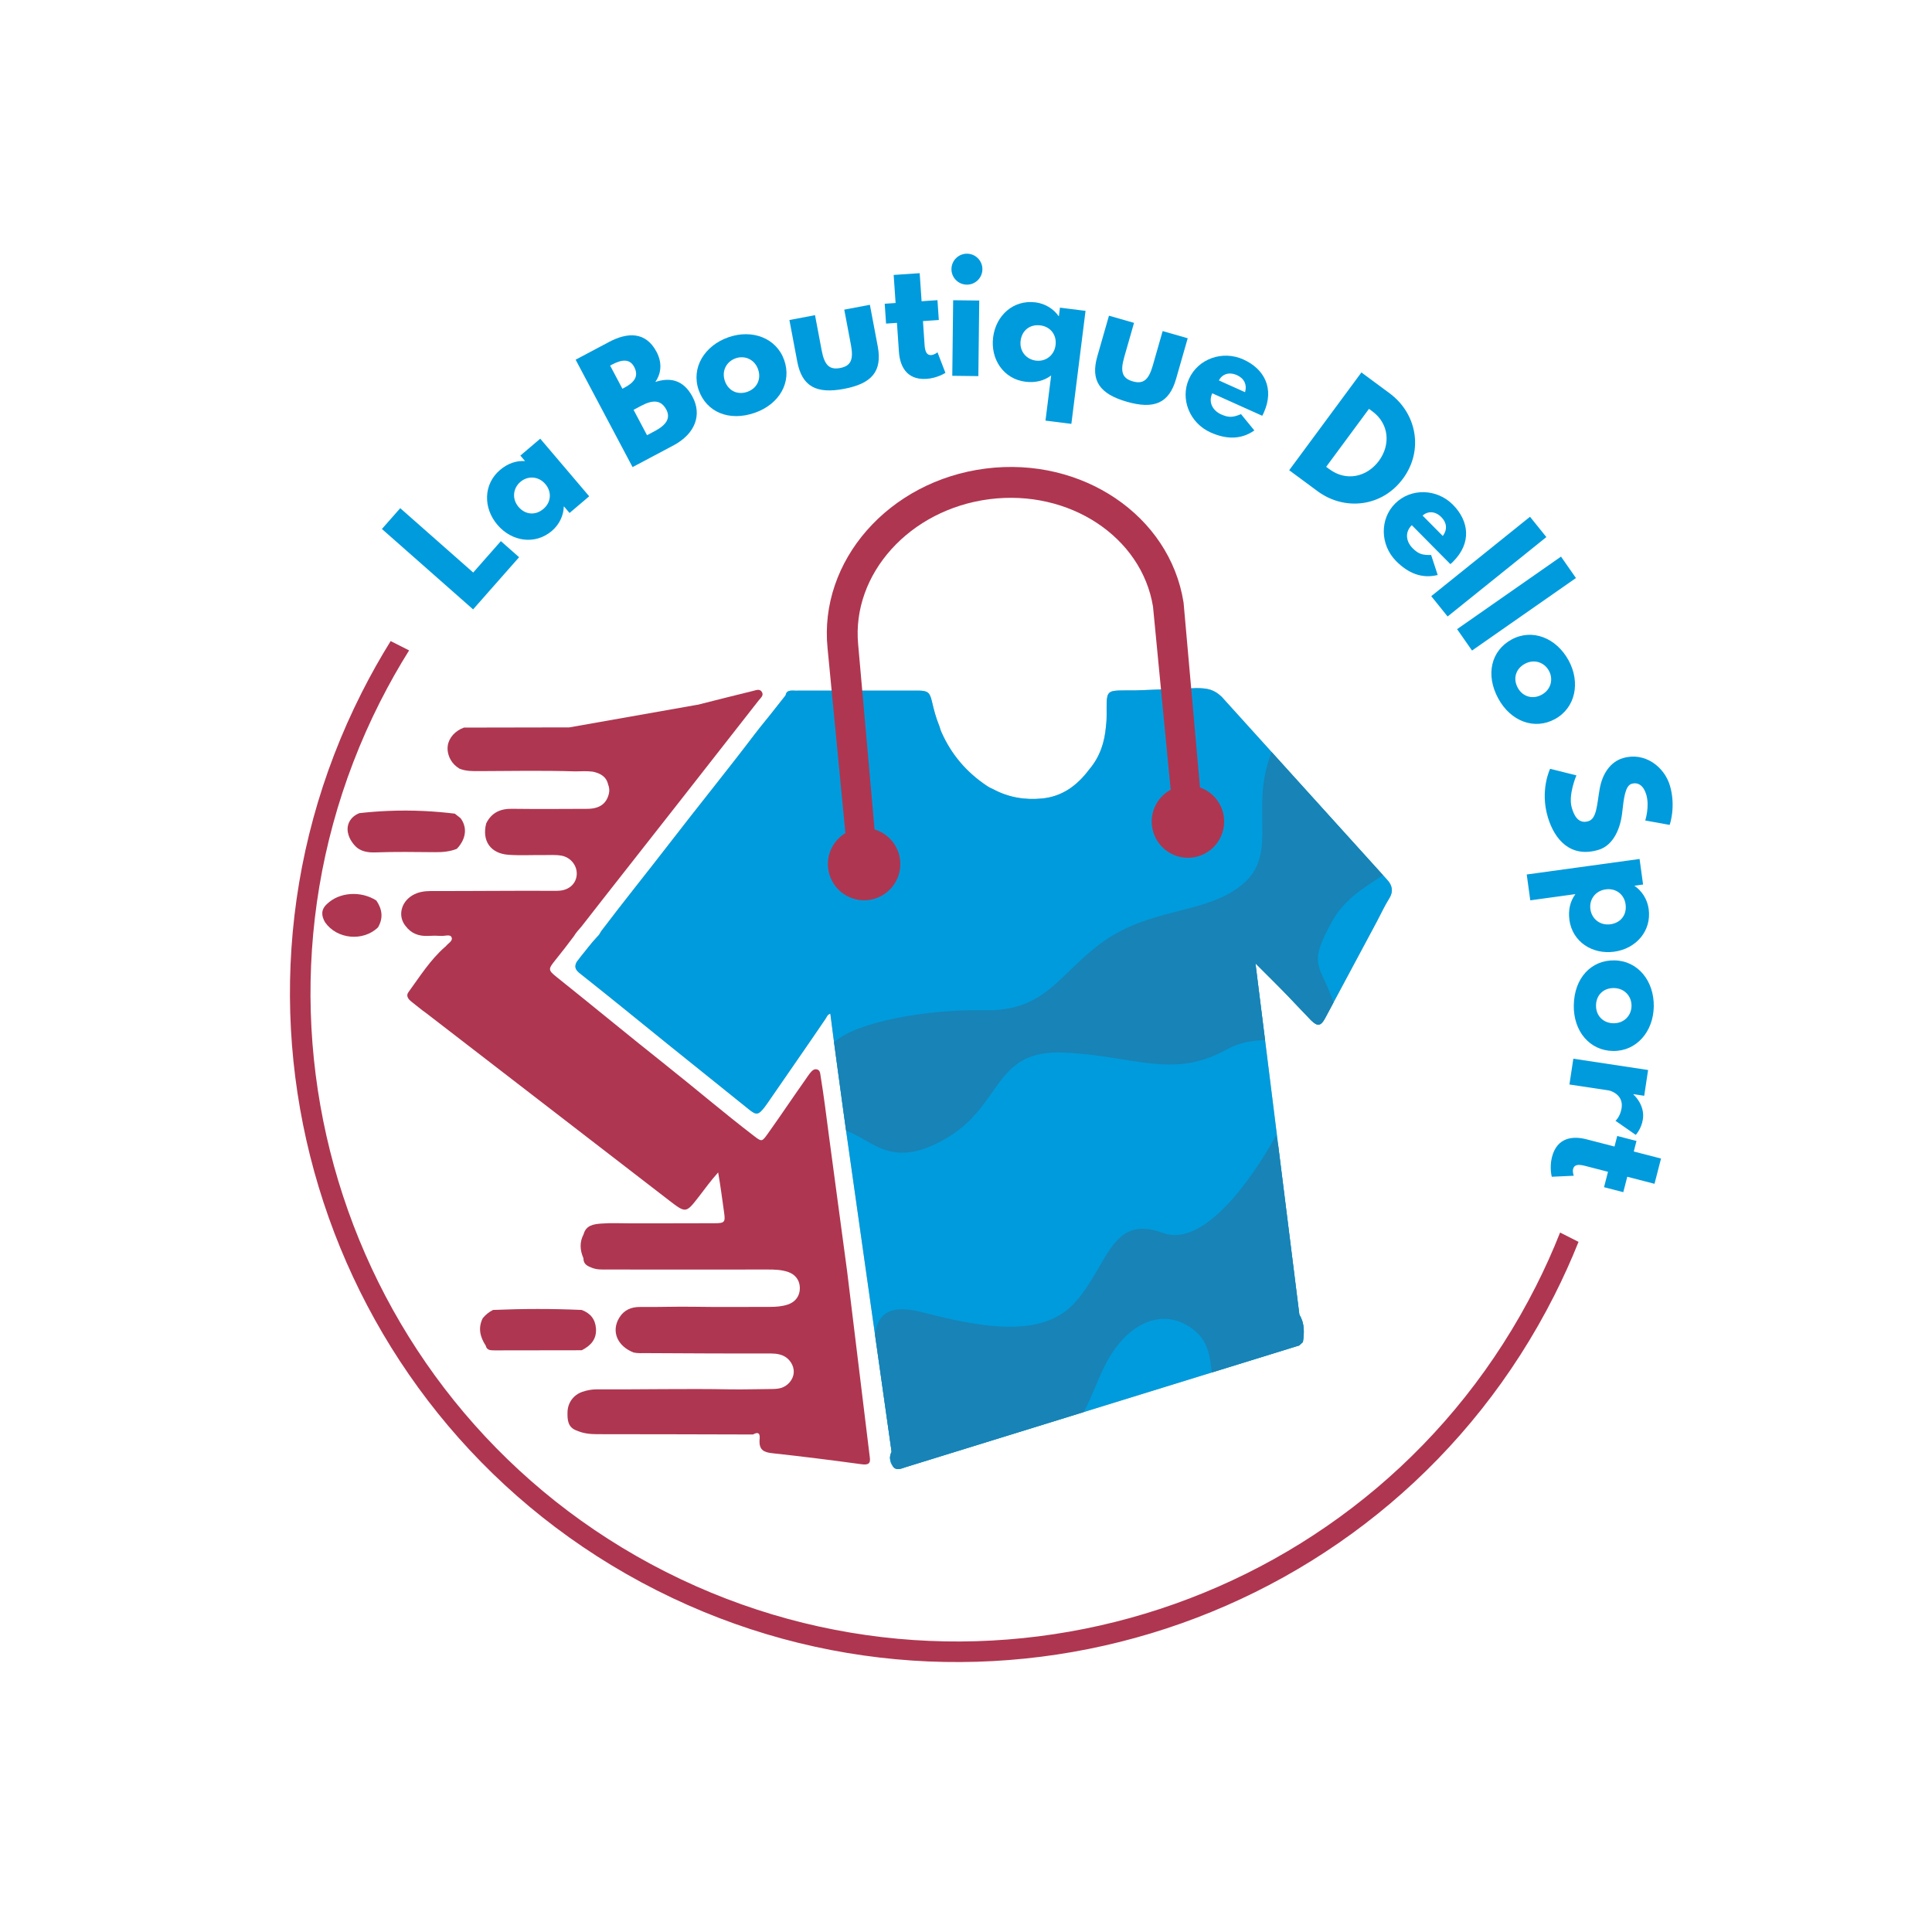 <svg xmlns="http://www.w3.org/2000/svg" id="Livello_1" data-name="Livello 1" viewBox="0 0 1080 1080"><defs><style>      .cls-1 {        fill: #af3650;      }      .cls-1, .cls-2, .cls-3, .cls-4 {        stroke-width: 0px;      }      .cls-2 {        fill: #009bdd;      }      .cls-3 {        fill: #1883b6;      }      .cls-4 {        fill: #83b9c8;      }    </style></defs><g><path class="cls-4" d="M719.37,556.18c-5.58-5.84-11.39-11.45-17.57-17.7l24.56,196.44c2.96,4.8,2.78,10,1.99,15.29l-2.04,1.88h0s-219.85,67.98-219.85,67.98c-2.37.73-5.15,2.23-7.12-.11-1.99-2.36-2.43-5.43-.93-8.44l-26.83-189.41c-2.51-18.45-5.07-36.89-7.4-55.44-1.63.4-1.96,1.76-2.62,2.74-10.72,15.83-21.73,31.46-32.53,47.24-.54.79-1.1,1.57-1.68,2.32-3.42,4.4-4.54,4.54-8.86,1.04-14.98-12.13-30.08-24.11-45.07-36.23-15.98-12.92-31.9-25.92-48.01-38.69-2.2-1.75-4.95-3.4-3.2-7.02.57-1.04,1.44-1.85,2.07-2.85,3.19-3.86,6.13-7.93,9.58-11.58.99-.86,1.58-1.99,2.22-3.11,12.68-16.74,25.88-33.08,38.7-49.71,15.62-20.26,31.76-40.11,47.22-60.5,3.75-4.94,7.8-9.65,11.58-14.56l5.6-7.09c.54-3.68,4.44-2.37,6.82-2.6l67.51-.02c5.19.09,6.3,1.01,7.48,6.17,1.04,4.52,2.23,8.97,3.97,13.26.48,1.14.68,2.38,1.2,3.51,5.51,12.59,14.05,22.63,25.46,30.25,1.13.79,2.36,1.39,3.62,1.94,8.55,4.58,17.72,6.11,27.27,5.18,11.39-1.11,19.74-7.35,26.39-16.26,6-7.03,8.67-15.33,9.38-24.4.58-4.27.23-8.56.37-12.84.18-5.61,1.2-6.66,6.72-6.88,3.17-.12,6.34-.02,9.52-.06l33.9-1.27c6.33,0,9.91.82,14.15,4.85l92.44,102.21c3,3.16,3.61,6.64,1.26,10.44-2.6,4.21-4.71,8.67-6.99,13.05l-28.79,53.79c-2.42,4.63-4.29,4.97-7.93,1.36l-13.53-14.18Z"></path><path class="cls-2" d="M776.61,502.17c-2.61,4.21-4.71,8.68-6.99,13.04l-24.21,45.22-4.58,8.56c-2.43,4.64-4.29,4.96-7.93,1.36l-13.52-14.17c-5.59-5.84-11.4-11.45-17.58-17.7l5.38,42.96,7.37,59.02,11.82,94.45c2.95,4.81,2.78,10,1.97,15.29-.67.63-1.36,1.26-2.03,1.88v.02l-48.94,15.13-71.64,22.14-99.28,30.69c-2.38.73-5.15,2.24-7.11-.1-1.19-1.42-1.82-3.08-1.82-4.83v-.02c0-1.19.29-2.39.88-3.6l-9.23-65.22-16.19-114.16-.13-.94-1.28-9.1c-1.78-13.14-3.6-26.26-5.33-39.44-.71-5.33-1.4-10.65-2.07-15.99-1.65.4-1.95,1.76-2.62,2.74-10.71,15.84-21.72,31.47-32.52,47.24-.54.79-1.09,1.57-1.69,2.32-3.43,4.41-4.54,4.56-8.87,1.05-14.98-12.13-30.07-24.12-45.05-36.22-15.99-12.93-31.91-25.94-48.02-38.69-2.2-1.74-4.94-3.41-3.2-7.03.57-1.03,1.44-1.84,2.07-2.85,3.2-3.85,6.13-7.93,9.58-11.57,1-.86,1.59-1.99,2.22-3.1,12.66-16.74,25.88-33.08,38.69-49.71,15.61-20.27,31.76-40.13,47.22-60.51,3.75-4.94,7.8-9.63,11.59-14.56l5.59-7.09c.54-3.68,4.44-2.38,6.82-2.61l67.52-.02c5.17.1,6.28,1.02,7.47,6.19,1.03,4.5,2.22,8.96,3.97,13.26.48,1.15.69,2.38,1.21,3.51,5.5,12.6,14.04,22.64,25.46,30.26,1.13.79,2.36,1.38,3.62,1.93,8.54,4.58,17.72,6.11,27.28,5.17,11.38-1.09,19.73-7.34,26.38-16.26,6-7.03,8.68-15.32,9.39-24.4.57-4.25.23-8.54.36-12.83.19-5.59,1.21-6.65,6.72-6.88,3.16-.11,6.34-.02,9.52-.06l33.89-1.26c6.34,0,9.92.82,14.16,4.85l27.89,30.84,62.25,68.82,2.3,2.55c3.01,3.16,3.6,6.65,1.26,10.44Z"></path><path class="cls-1" d="M389.82,394.01c10.34-2.62,20.68-5.23,31.05-7.76,1.65-.4,3.67-1.33,4.9.37,1.48,2.06-.56,3.51-1.67,4.93-28.95,36.97-57.84,73.97-86.91,110.85-4.04,5.12-8.05,10.27-12.05,15.43-1.5,1.8-3.16,3.47-4.34,5.52-3.43,4.61-6.96,9.14-10.56,13.61-3.85,4.79-3.84,5.39.9,9.18,20.56,16.43,40.84,33.2,61.46,49.56,16.36,12.98,32.24,26.57,48.83,39.27,4.4,3.37,4.49,3.36,7.74-1.18,7.23-10.12,14.13-20.48,21.31-30.63.74-1.04,1.4-2.14,2.21-3.12,1.03-1.24,2.15-2.66,3.92-2.26,1.92.44,1.88,2.36,2.14,3.9,1.8,11.02,3.17,22.1,4.62,33.16,3.31,25.29,6.85,50.55,10.18,75.84l12.64,103.71c.66,3.97-.97,4.62-4.75,4.11-16.55-2.26-33.13-4.34-49.73-6.14-4.72-.51-7.33-1.82-7.13-7.08.06-1.46.97-5.97-3.63-3.39h.04c-29.09-.07-58.17-.17-87.26-.17-3.87,0-7.6-.39-11.16-1.95-5.21-1.74-5.44-6.06-5.32-10.47.14-5.15,3.31-9.51,8.19-11.22,2.71-.95,5.52-1.45,8.43-1.43,24.7.13,49.41-.44,74.1,0,7.64.13,15.25-.13,22.88-.17,1.91-.01,3.83-.04,5.69-.58,3.94-1.14,6.95-4.78,7.18-8.65.22-3.85-2.35-7.88-6.07-9.47-2.87-1.23-5.91-1.19-8.94-1.18-22.47.07-44.94-.08-67.41-.19-2.39-.01-4.78.17-7.15-.35-9.15-3.63-12.55-11.86-8.01-19.39,2.67-4.42,6.79-6.12,11.71-6.06,10.03.12,20.05-.29,30.09-.12,14.17.24,28.35.06,42.53.07,3.36,0,6.7-.25,9.91-1.31,4.39-1.46,6.82-4.92,6.74-9.36-.08-4.22-2.48-7.49-6.7-8.9-3.67-1.22-7.5-1.32-11.34-1.32-29.78,0-59.56.09-89.35,0-2.86,0-5.77.17-8.52-.84-2.56-.95-5.14-2-5.06-5.45-1.95-4.48-2.28-8.95.09-13.41,1.32-5.04,5.61-5.64,9.66-5.97,5.55-.44,11.14-.14,16.71-.13,15.61.02,31.21-.05,46.82-.07,5.66,0,6.13-.57,5.34-6.07-1.01-7.04-1.87-14.1-3.31-22.33-4.32,4.8-7.39,9.17-10.64,13.35-7.36,9.48-7.34,9.56-16.74,2.34l-135.74-104.67c-2.87-1.98-5.5-4.31-8.28-6.43-1.78-1.37-3.25-3.27-1.78-5.29,6.4-8.79,12.2-18.1,20.5-25.36.15-.06.36-.27.44-.38,1.29-1.69,4.15-2.95,3.19-5.06-.81-1.79-3.75-.57-5.73-.71-2.37-.16-4.76-.16-7.13-.02-5.25.31-9.64-1.22-12.85-5.55-4.36-5.35-2.67-13.16,3.73-17.04,3.23-1.96,6.79-2.48,10.53-2.48,22.28.05,44.56-.22,66.84-.12,1.75,0,3.5.07,5.25-.1,5.39-.51,9.12-4.15,9.36-9.09.24-5-3.46-9.58-8.59-10.48-3.31-.58-6.67-.27-10.01-.31-6.52-.08-13.06.3-19.57-.16-10.03-.71-14.94-7.78-12.45-17.54,2.95-5.99,7.85-8.26,14.41-8.17,14.04.18,28.07.08,42.11.02,6.93-.03,10.79-2.93,12.09-8.57.42-1.83.16-3.46-.47-5.12-1.06-4.49-4.46-6.19-8.52-7.09-3.45-.39-5.82-.24-9.82-.16-17.83-.54-35.66-.24-53.49-.14-3.83.02-7.63.09-11.26-1.38-2.23-1.37-3.87-3.05-4.95-5.02-.58-1.04-2.11-4.12-1.59-7.79.65-4.53,4.21-8.4,9.07-10.15h-.07c19.65-.02,39.3-.04,58.95-.11l71.55-12.64Z"></path><path class="cls-1" d="M325.22,754.8c-16.23.02-32.47.05-48.7.07-2.1-.07-4.37.16-5-2.67-3.15-4.82-4.4-9.85-1.67-15.31,1.59-1.95,3.51-3.49,5.76-4.62,16.52-.69,33.04-.74,49.56,0,4.83,1.78,7.61,5.18,7.98,10.36.43,6.03-2.94,9.64-7.94,12.16Z"></path><path class="cls-1" d="M255.37,474.5c-3.91,1.56-7.96,1.91-12.15,1.87-11.16-.1-22.33-.28-33.47.13-8.93.33-11.5-3.74-13.08-5.95-.41-.57-3.94-5.72-1.54-10.86,1.59-3.41,4.83-4.77,5.76-5.13,5.01-.57,10.3-1,15.82-1.24,13.84-.59,26.45.15,37.54,1.52,1.06.84,2.13,1.67,3.19,2.51.84,1.09,1.86,2.78,2.28,5,1.24,6.49-3.76,11.57-4.34,12.15Z"></path><path class="cls-1" d="M210.37,503.39c3.31,4.84,3.99,9.84.91,15.06-8.34,7.99-22.91,6.6-29.52-2.81-2.18-3.67-2.42-7.14.99-10.27,6.87-6.68,18.93-7.54,27.62-1.98Z"></path><path class="cls-1" d="M670.79,440.17l-9.14-103.04-.08-.58c-7.72-48.23-56.62-81.49-110.61-74.62-54.21,6.9-93.33,51.68-88.34,100.54l9.97,103.24c-6.4,3.87-10.41,11.14-9.71,19.1.99,11.14,10.82,19.36,21.95,18.38,11.14-.99,19.36-10.82,18.38-21.95-.75-8.49-6.64-15.27-14.33-17.59l-9.16-103.35c-3.74-39.36,28.75-75.57,73.42-81.26,44.6-5.68,85.06,21.14,91.4,60.08l9.88,102.34c-6.88,3.73-11.26,11.29-10.52,19.59.99,11.14,10.82,19.36,21.95,18.38,11.14-.99,19.36-10.82,18.38-21.95-.72-8.15-6.19-14.73-13.44-17.29Z"></path><path class="cls-3" d="M728.34,750.21c-.67.63-1.36,1.26-2.03,1.88v.02l-48.94,15.13c-.86-7.32-1.47-16.07-8.41-22.39-14.54-13.27-33.52-8.85-46.81,10.77-7.41,10.98-11.09,24.52-16.42,33.77l-99.28,30.69c-2.38.73-5.15,2.24-7.11-.1-.65-1.65-1.25-3.26-1.82-4.83v-.02c0-1.19.29-2.39.88-3.6l-9.23-65.22c1.17-9.77,5.92-17.97,26.07-12.83,29.73,7.59,66.43,15.82,85.39-5.06,18.98-20.88,20.25-49.98,49.36-39.23,29.1,10.77,63.25-54.4,63.25-54.4,0,0,.48,2.15,1.3,5.69l11.82,94.45c2.95,4.81,2.78,10,1.97,15.29Z"></path><path class="cls-3" d="M744.68,515c-14.25,25.5-6.49,23.66.73,45.44l-4.58,8.56c-2.43,4.64-4.29,4.96-7.93,1.36l-13.52-14.17c-5.59-5.84-11.4-11.45-17.58-17.7l5.38,42.96c-7.22.1-14.62,1.4-21.55,5.25-30.36,16.86-51.45,3.37-91.1,1.69-39.63-1.69-33.73,29.52-65.8,48.08-30.46,17.64-40.34,1-55.74-4.33l-.13-.94-6.61-48.54c12.11-11.38,52.41-18.64,83.57-17.89,35.44.84,42.18-21.09,67.48-38.81,25.3-17.72,53.15-15.19,73.38-28.67,20.25-13.5,13.5-31.22,15.19-54.84.57-8.16,2.57-15.71,4.92-22.09l62.25,68.82c-9,6.3-20.96,12.53-28.37,25.82Z"></path></g><g><path class="cls-2" d="M264.52,320.05l15.47-17.55,10.19,8.99-25.72,29.16-50.97-44.95,10.24-11.62,40.78,35.96Z"></path><path class="cls-2" d="M279.54,262.7c4.33-3.68,9.14-5.28,13.96-4.95l-2.61-3.08,11.11-9.44,27.36,32.2-10.98,9.33-3.09-3.64-.13.11c-.14,4.66-2.26,9.81-6.65,13.54-9.42,8-22.46,6.01-30.46-3.41-8-9.41-7.92-22.67,1.49-30.67ZM303.78,284.48c4.33-3.68,4.8-9.49,1.07-13.88-3.79-4.46-9.78-4.77-13.92-1.25-4.2,3.57-4.86,9.54-1.08,14,3.73,4.39,9.41,4.97,13.93,1.13Z"></path><path class="cls-2" d="M340.41,191.18c10.33-5.48,20.53-5.94,26.59,5.48,2.93,5.53,3.04,11.54-.67,16.86,8.19-2.66,15.7-1.33,20.83,8.35,5.25,9.9,1.67,20.56-10.77,27.16l-22.78,12.08-31.83-60.04,18.63-9.88ZM365.99,241.01c6.48-3.43,9-7.29,6.49-12.02-2.93-5.53-7.54-5.6-14.02-2.17l-4.29,2.28,7.52,14.19,4.29-2.28ZM349.02,216.73c5.89-3.12,8.13-6.64,5.47-11.66-2.28-4.29-6.37-4.45-12.34-1.29l-1.09.58,6.87,12.95,1.09-.58Z"></path><path class="cls-2" d="M407.21,188.52c13.22-4.62,26.83.39,31.18,12.83,4.3,12.28-2.66,24.58-16.42,29.39-14.38,5.03-27.09-.38-31.39-12.67-4.35-12.44,3.18-24.84,16.63-29.55ZM417.79,219.02c5.36-1.88,7.89-7.12,5.99-12.56-1.93-5.52-7.41-7.97-12.54-6.17-5.21,1.82-7.97,7.15-6.04,12.67,1.9,5.44,6.99,8.02,12.59,6.07Z"></path><path class="cls-2" d="M459.33,195.94c1.55,8.17,4.33,10.92,10.32,9.78,5.99-1.13,7.58-4.7,6.03-12.88l-3.73-19.75,14.32-2.71,4.39,23.23c2.63,13.92-3.27,20.82-18.81,23.76s-23.55-1.33-26.18-15.25l-4.39-23.23,14.32-2.71,3.73,19.75Z"></path><path class="cls-2" d="M499.57,153.7l14.54-.99,1.07,15.69,8.87-.61.76,11.09-8.87.61.91,13.39c.27,3.94,1.38,5.77,3.69,5.61,1.89-.13,3.53-1.56,3.53-1.56l4.42,11.5s-4.5,2.95-10.5,3.36c-11.59.79-14.97-7.65-15.48-15.12l-1.11-16.19-6.08.41-.76-11.09,6.08-.42-1.07-15.69Z"></path><path class="cls-2" d="M532.82,167.83l14.58.17-.49,42.25-14.58-.17.49-42.25ZM540.62,141.82c-4.78-.06-8.69,3.77-8.75,8.55-.06,4.78,3.77,8.69,8.55,8.75,4.78.06,8.69-3.77,8.75-8.55.06-4.78-3.77-8.69-8.55-8.75Z"></path><path class="cls-2" d="M578.79,169.01c5.72.72,10.31,3.87,12.98,7.69l.16.02.59-4.74,14.3,1.79-7.92,63.17-14.47-1.81,3.17-25.25c-3.85,2.92-8.75,4.22-14.39,3.51-12.26-1.54-19.59-12.58-18.05-24.84,1.54-12.26,11.36-21.07,23.62-19.53ZM579.1,201.59c5.39.68,10.24-2.87,10.97-8.67.72-5.72-2.86-10.32-8.5-11.03-5.88-.74-10.32,2.86-11.04,8.58-.73,5.8,3.09,10.43,8.57,11.12Z"></path><path class="cls-2" d="M628.41,199.81c-2.29,8-1.04,11.7,4.82,13.38,5.86,1.68,8.88-.8,11.17-8.79l5.53-19.32,14.01,4.01-6.51,22.72c-3.9,13.62-12.27,17.13-27.48,12.78-15.2-4.35-20.45-11.77-16.54-25.39l6.51-22.72,14.01,4.01-5.53,19.32Z"></path><path class="cls-2" d="M677.66,219.85c-2.67,5.93,1.38,10.19,4.76,11.71,4.28,1.92,6.53,1.94,11.31-.06l7.45,9.13c-7.63,5.33-15.94,4.93-24.51,1.09-11.64-5.23-17.06-18.69-12.03-29.88,5.06-11.27,18.72-16.14,30.37-10.91,11.72,5.27,17.55,16.2,11.47,29.72-.24.53-.61,1.35-.88,1.77l-27.94-12.56ZM695.99,219.24c1.22-4.33-.58-7.75-4.48-9.51-4.58-2.06-8.35-.5-10.16,2.93l14.65,6.58Z"></path><path class="cls-2" d="M776.87,219.91c14.97,11.06,19.14,31.75,7.4,47.65-11.79,15.97-32.73,18.11-47.77,7l-15.83-11.7,40.37-54.66,15.83,11.7ZM743.26,262.36c9.21,6.8,20.69,4.43,27.51-4.66,6.75-9.14,5.7-20.88-3.58-27.73l-1.92-1.42-23.93,32.4,1.92,1.42Z"></path><path class="cls-2" d="M789.2,293.58c-4.62,4.58-2.38,10.01.23,12.64,3.3,3.34,5.4,4.16,10.58,4.01l3.67,11.2c-9.04,2.23-16.65-1.13-23.26-7.8-8.98-9.07-9.2-23.58-.48-32.21,8.78-8.69,23.28-8.33,32.26.74,9.04,9.13,10.55,21.43.02,31.86-.41.41-1.05,1.04-1.46,1.33l-21.56-21.77ZM806.52,299.61c2.7-3.6,2.25-7.45-.76-10.49-3.53-3.57-7.61-3.47-10.54-.92l11.3,11.41Z"></path><path class="cls-2" d="M855.28,288.87l9.14,11.36-55.2,44.39-9.14-11.36,55.2-44.39Z"></path><path class="cls-2" d="M872.62,311.16l8.34,11.96-58.09,40.54-8.35-11.96,58.09-40.55Z"></path><path class="cls-2" d="M876.83,369.1c6.71,12.29,3.98,26.54-7.59,32.86-11.42,6.24-24.68,1.37-31.67-11.43-7.3-13.37-4.02-26.8,7.4-33.03,11.57-6.31,25.03-.9,31.86,11.61ZM848.45,384.49c2.72,4.99,8.31,6.63,13.37,3.87,5.13-2.8,6.66-8.61,4.05-13.38-2.64-4.84-8.35-6.7-13.48-3.9-5.06,2.76-6.78,8.21-3.94,13.41Z"></path><path class="cls-2" d="M933.33,461.12l-13.63-2.46s2.56-7.82.56-14.52c-1.51-5.05-4.6-7.05-8.15-5.99-3.63,1.09-4.39,8.02-5.33,16.38-.91,8.18-4.68,17.99-13.2,20.54-15.55,4.65-24.53-5.56-28.33-18.27-4.55-15.23,1.29-27.04,1.29-27.04l14.69,3.69s-4.74,10.88-2.57,18.14c.97,3.23,3.12,9.3,9.2,7.48,4.74-1.42,4.79-9,6.34-17.89,1.53-8.97,6.24-15.36,13.03-17.39,12.15-3.63,23.1,4.79,26.24,15.28,3.54,11.84-.11,22.04-.11,22.04Z"></path><path class="cls-2" d="M877.32,514.25c-.77-5.63.46-10.54,3.34-14.43l-25.22,3.47-1.99-14.45,63.08-8.67,1.96,14.28-4.73.65.02.16c3.85,2.63,7.06,7.18,7.84,12.89,1.68,12.24-7.01,22.17-19.26,23.85-12.24,1.68-23.38-5.52-25.06-17.76ZM908.71,505.53c-.78-5.63-5.42-9.15-11.13-8.36-5.79.8-9.28,5.68-8.54,11.07.75,5.47,5.43,9.23,11.22,8.44,5.71-.79,9.26-5.26,8.45-11.14Z"></path><path class="cls-2" d="M924.47,562.68c-.24,14-9.65,25.04-22.83,24.82-13.01-.22-22.13-11.01-21.88-25.58.26-15.23,9.74-25.29,22.75-25.06,13.18.23,22.21,11.58,21.96,25.83ZM892.19,562.04c-.1,5.68,3.95,9.87,9.71,9.97,5.85.1,10.04-4.19,10.13-9.63.09-5.52-3.95-9.95-9.8-10.05-5.76-.1-9.95,3.78-10.05,9.71Z"></path><path class="cls-2" d="M921.3,598.13l-2.18,14.42-6.03-.91-.02.16s6.56,5.66,5.31,13.88c-.81,5.38-3.99,8.73-3.99,8.73l-11.31-7.87s2.69-2.34,3.41-7.15c1.13-7.49-6.12-9.67-7.18-9.83l-21.99-3.32,2.18-14.42,41.78,6.32Z"></path><path class="cls-2" d="M928.52,647.63l-3.64,14.12-15.23-3.93-2.22,8.61-10.77-2.78,2.22-8.61-13-3.36c-3.83-.99-5.91-.51-6.49,1.73-.47,1.83.37,3.84.37,3.84l-12.31.56s-1.38-5.21.12-11.03c2.9-11.25,11.98-11.8,19.24-9.92l15.71,4.06,1.52-5.9,10.77,2.78-1.52,5.9,15.23,3.93Z"></path></g><path class="cls-1" d="M212.51,392.25c5.01-9.9,10.39-19.45,16.18-28.67l-10.31-5.21c-5.75,9.24-11.13,18.82-16.13,28.7-92.95,183.78-19.06,408.92,164.73,501.87,183.78,92.95,408.92,19.06,501.87-164.73,5-9.88,9.52-19.89,13.56-30l-10.31-5.21c-4,10.12-8.5,20.13-13.51,30.02-90.09,178.13-308.3,249.75-486.43,159.66-178.13-90.09-249.75-308.3-159.66-486.43Z"></path></svg>